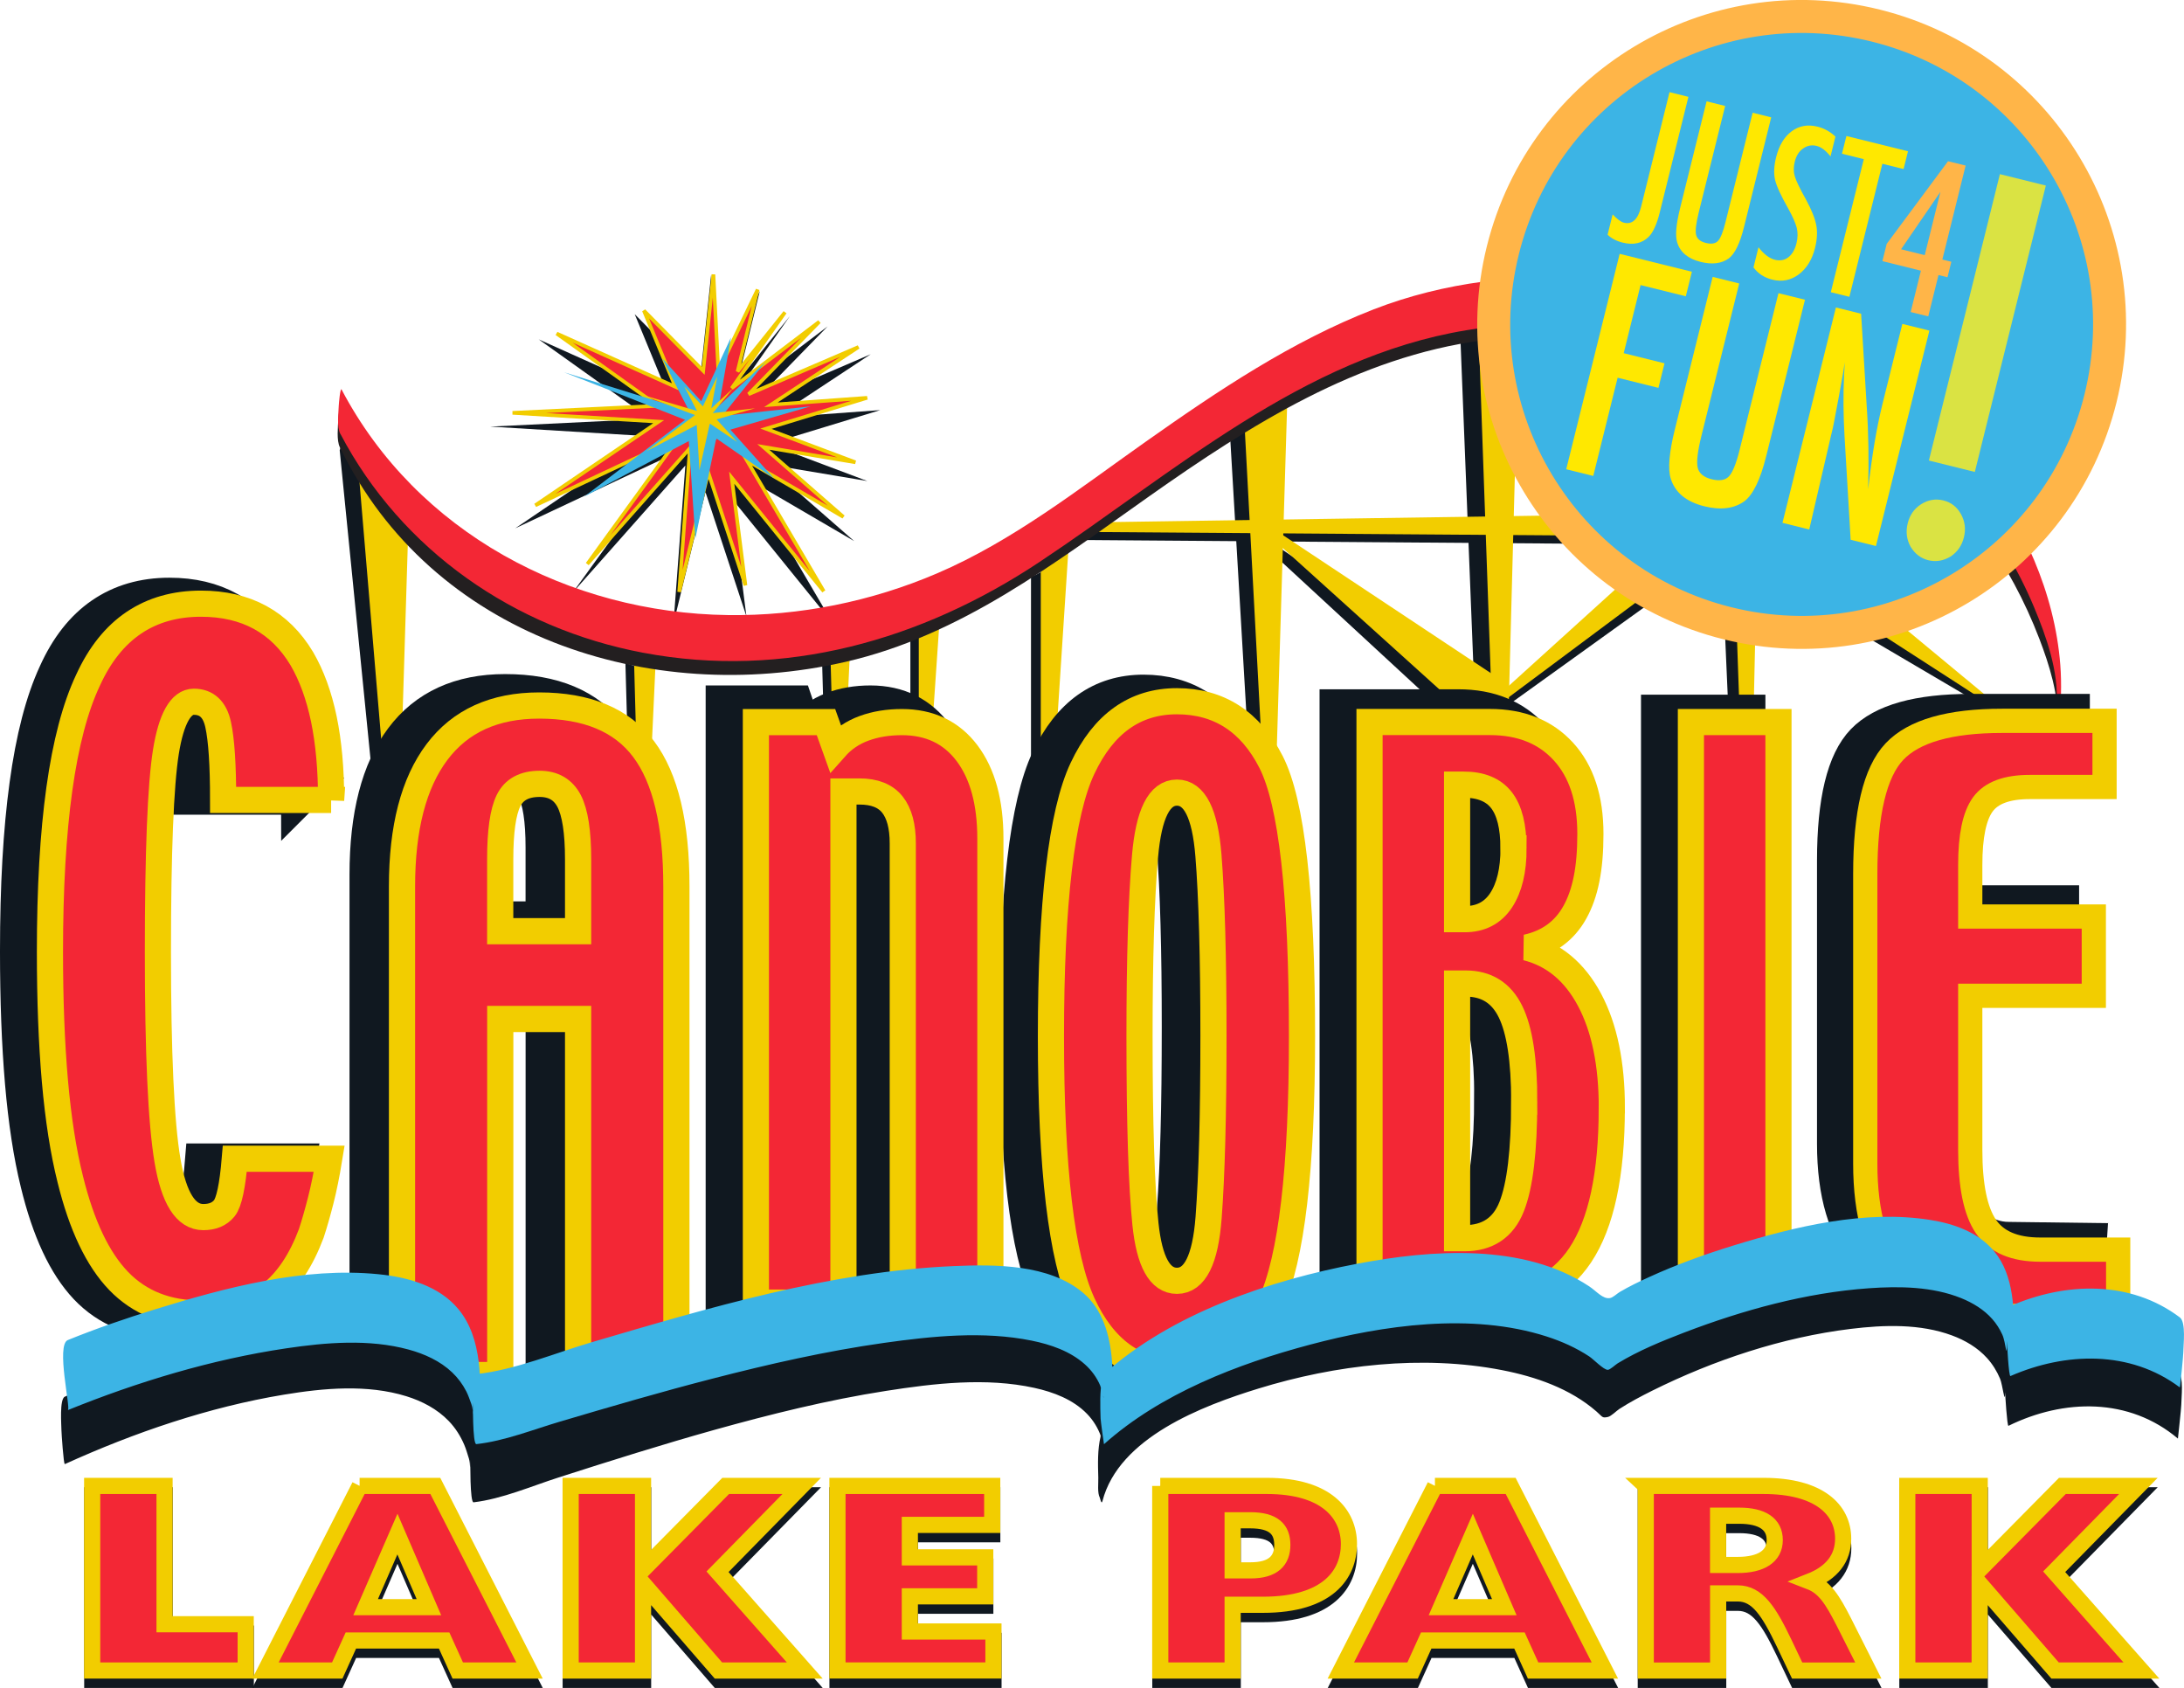 <?xml version="1.0" encoding="UTF-8"?><svg id="uuid-801f65a6-1243-4fee-b49f-dddc56a646e8" xmlns="http://www.w3.org/2000/svg" viewBox="0 0 463.47 358.16"><defs><style>.uuid-6069b55c-b0d8-47ff-b5f4-e9c51c463c67{stroke-width:7.82px;}.uuid-6069b55c-b0d8-47ff-b5f4-e9c51c463c67,.uuid-93c4d92a-c92c-4296-be0c-0a782c292967,.uuid-ecd206a2-23e0-45db-bf30-5c269b8b7748,.uuid-3b3c354c-5923-45c7-9a4f-b716446f286b,.uuid-26dacd31-27d5-4b32-832d-514131467bda,.uuid-b09e3799-eb3e-4350-8bf2-83d34e14c299,.uuid-2e5cb851-7afd-4399-8c36-42267217cfd6,.uuid-d85d6619-c9ac-4dbd-af5c-9f9ec806f965,.uuid-9ac656b9-defa-4d48-865f-bb00e1e376e0,.uuid-20d8d8cb-b5c5-4dcd-a2b9-023a72c9d621,.uuid-1385d346-cdd1-4103-b195-c59b9625f7c1,.uuid-91954ef8-7bc4-4ade-bc60-26a1e6c43027,.uuid-95b6cafe-0ae0-4bfc-81d5-29658a7f1236,.uuid-7836ae48-5955-4d67-bda1-59b023326fcf,.uuid-d40d00d3-4ae4-4ac4-8390-2fda12ec7b9d,.uuid-433e9cc2-b6b0-4d26-8d3d-69e3e5a737cf,.uuid-96af2179-bacb-4935-bc54-a8e18dcb84ca{fill:#101820;}.uuid-6069b55c-b0d8-47ff-b5f4-e9c51c463c67,.uuid-93c4d92a-c92c-4296-be0c-0a782c292967,.uuid-ecd206a2-23e0-45db-bf30-5c269b8b7748,.uuid-3b3c354c-5923-45c7-9a4f-b716446f286b,.uuid-26dacd31-27d5-4b32-832d-514131467bda,.uuid-b09e3799-eb3e-4350-8bf2-83d34e14c299,.uuid-2e5cb851-7afd-4399-8c36-42267217cfd6,.uuid-d85d6619-c9ac-4dbd-af5c-9f9ec806f965,.uuid-9ac656b9-defa-4d48-865f-bb00e1e376e0,.uuid-20d8d8cb-b5c5-4dcd-a2b9-023a72c9d621,.uuid-1385d346-cdd1-4103-b195-c59b9625f7c1,.uuid-91954ef8-7bc4-4ade-bc60-26a1e6c43027,.uuid-95b6cafe-0ae0-4bfc-81d5-29658a7f1236,.uuid-7836ae48-5955-4d67-bda1-59b023326fcf,.uuid-433e9cc2-b6b0-4d26-8d3d-69e3e5a737cf,.uuid-96af2179-bacb-4935-bc54-a8e18dcb84ca{stroke:#101820;}.uuid-93c4d92a-c92c-4296-be0c-0a782c292967{stroke-width:7.82px;}.uuid-6d07adb2-563b-41de-9280-511ad0e7504b{stroke-width:1.89px;}.uuid-6d07adb2-563b-41de-9280-511ad0e7504b,.uuid-e47795b3-1d3f-41f6-a59a-76f5f428e97b,.uuid-5fd89914-264b-4a60-b7c8-0737d160715e,.uuid-a7f1818f-bda1-4fa2-bb7d-ef319ed52943,.uuid-ccffa123-c1e8-4b84-b014-c441318be991,.uuid-cff1fee8-f7e1-486c-8461-f1c9443e05ed,.uuid-425b30a1-259c-4239-a3cb-9091aa5dc083,.uuid-c5be279a-4207-4006-9bd2-e748c209d39e,.uuid-214ab9a0-c102-4e98-929f-bfa6bf04b726,.uuid-14fd9db4-1bbc-4edd-9812-761b06b447ec,.uuid-458a7715-6db5-467a-9423-c48456ee5ba3,.uuid-c3e62565-cd9a-4a02-94e0-6421071708b9,.uuid-df1652bc-bf83-4ad9-8e62-b3cd750e17b6,.uuid-5221ea5a-98fc-4b7b-b387-6ce0c7dbf13a,.uuid-a638a77b-1066-4efd-978c-6e74c2e6e46e,.uuid-d12fe460-01dc-4cad-b4ce-a3a8e78abcfa,.uuid-db55fe79-f3b1-400d-b0d2-a726647dea15{stroke:#f2cd00;}.uuid-6d07adb2-563b-41de-9280-511ad0e7504b,.uuid-e47795b3-1d3f-41f6-a59a-76f5f428e97b,.uuid-a7f1818f-bda1-4fa2-bb7d-ef319ed52943,.uuid-ccffa123-c1e8-4b84-b014-c441318be991,.uuid-d3f11222-0109-4c28-9b0e-a114bddd5a7d,.uuid-425b30a1-259c-4239-a3cb-9091aa5dc083,.uuid-c5be279a-4207-4006-9bd2-e748c209d39e,.uuid-214ab9a0-c102-4e98-929f-bfa6bf04b726,.uuid-c3e62565-cd9a-4a02-94e0-6421071708b9,.uuid-df1652bc-bf83-4ad9-8e62-b3cd750e17b6,.uuid-5221ea5a-98fc-4b7b-b387-6ce0c7dbf13a,.uuid-a638a77b-1066-4efd-978c-6e74c2e6e46e,.uuid-d12fe460-01dc-4cad-b4ce-a3a8e78abcfa{fill:#f2cd00;}.uuid-ecd206a2-23e0-45db-bf30-5c269b8b7748{stroke-width:1.6px;}.uuid-3b3c354c-5923-45c7-9a4f-b716446f286b{stroke-width:7.85px;}.uuid-26dacd31-27d5-4b32-832d-514131467bda{stroke-width:1.99px;}.uuid-5fd89914-264b-4a60-b7c8-0737d160715e{stroke-width:5.14px;}.uuid-5fd89914-264b-4a60-b7c8-0737d160715e,.uuid-cff1fee8-f7e1-486c-8461-f1c9443e05ed,.uuid-14fd9db4-1bbc-4edd-9812-761b06b447ec,.uuid-458a7715-6db5-467a-9423-c48456ee5ba3,.uuid-db55fe79-f3b1-400d-b0d2-a726647dea15,.uuid-ce86de83-ca5a-4381-ac34-422b18b431f9{fill:#f32735;}.uuid-a7f1818f-bda1-4fa2-bb7d-ef319ed52943{stroke-width:1.97px;}.uuid-d442de9d-5484-4798-b94c-33aed1265ee8{fill:#ffe800;}.uuid-d442de9d-5484-4798-b94c-33aed1265ee8,.uuid-75dbd654-08bf-4a6a-beaa-50594b99d361,.uuid-9859905e-73b2-4391-932f-86eb1e3809bd,.uuid-d3f11222-0109-4c28-9b0e-a114bddd5a7d,.uuid-eaefa2ca-e202-458e-b534-4ea454821796,.uuid-a136740b-4cf4-4eb0-93f8-0721f3f54cfa,.uuid-d40d00d3-4ae4-4ac4-8390-2fda12ec7b9d,.uuid-ce86de83-ca5a-4381-ac34-422b18b431f9{stroke-width:0px;}.uuid-b09e3799-eb3e-4350-8bf2-83d34e14c299{stroke-width:1.66px;}.uuid-ccffa123-c1e8-4b84-b014-c441318be991{stroke-width:1.66px;}.uuid-75dbd654-08bf-4a6a-beaa-50594b99d361,.uuid-af4cbf1b-6181-4b75-a044-4acc44f64d5a{fill:#3cb4e5;}.uuid-cff1fee8-f7e1-486c-8461-f1c9443e05ed{stroke-width:.77px;}.uuid-9859905e-73b2-4391-932f-86eb1e3809bd{fill:#dae343;}.uuid-425b30a1-259c-4239-a3cb-9091aa5dc083{stroke-width:1.49px;}.uuid-c5be279a-4207-4006-9bd2-e748c209d39e{stroke-width:1.51px;}.uuid-eaefa2ca-e202-458e-b534-4ea454821796{fill:#ffb548;}.uuid-214ab9a0-c102-4e98-929f-bfa6bf04b726{stroke-width:1.72px;}.uuid-14fd9db4-1bbc-4edd-9812-761b06b447ec{stroke-width:5.56px;}.uuid-458a7715-6db5-467a-9423-c48456ee5ba3{stroke-width:5.55px;}.uuid-2e5cb851-7afd-4399-8c36-42267217cfd6,.uuid-df1652bc-bf83-4ad9-8e62-b3cd750e17b6,.uuid-188b1878-3ae0-43ff-bd82-2eead095091e{stroke-width:1.06px;}.uuid-c3e62565-cd9a-4a02-94e0-6421071708b9{stroke-width:1.4px;}.uuid-a136740b-4cf4-4eb0-93f8-0721f3f54cfa,.uuid-188b1878-3ae0-43ff-bd82-2eead095091e{fill:#231f20;}.uuid-d85d6619-c9ac-4dbd-af5c-9f9ec806f965{stroke-width:1.52px;}.uuid-5221ea5a-98fc-4b7b-b387-6ce0c7dbf13a{stroke-width:1.08px;}.uuid-9ac656b9-defa-4d48-865f-bb00e1e376e0{stroke-width:7.12px;}.uuid-20d8d8cb-b5c5-4dcd-a2b9-023a72c9d621{stroke-width:1.68px;}.uuid-1385d346-cdd1-4103-b195-c59b9625f7c1{stroke-width:7.76px;}.uuid-a638a77b-1066-4efd-978c-6e74c2e6e46e{stroke-width:1.55px;}.uuid-91954ef8-7bc4-4ade-bc60-26a1e6c43027{stroke-width:7.96px;}.uuid-95b6cafe-0ae0-4bfc-81d5-29658a7f1236{stroke-width:7.84px;}.uuid-7836ae48-5955-4d67-bda1-59b023326fcf{stroke-width:1.66px;}.uuid-d12fe460-01dc-4cad-b4ce-a3a8e78abcfa{stroke-width:1.15px;}.uuid-db55fe79-f3b1-400d-b0d2-a726647dea15,.uuid-96af2179-bacb-4935-bc54-a8e18dcb84ca{stroke-width:3.43px;}.uuid-af4cbf1b-6181-4b75-a044-4acc44f64d5a{stroke:#ffb548;stroke-miterlimit:10;stroke-width:7px;}.uuid-433e9cc2-b6b0-4d26-8d3d-69e3e5a737cf{stroke-width:1.48px;}.uuid-188b1878-3ae0-43ff-bd82-2eead095091e{stroke:#231f20;}</style></defs><polygon class="uuid-d85d6619-c9ac-4dbd-af5c-9f9ec806f965" points="418.96 147.71 370.93 119.45 371.21 116.39 375.83 115.02 418.96 147.71"/><polygon class="uuid-ecd206a2-23e0-45db-bf30-5c269b8b7748" points="364.22 74.31 368.95 181.79 371.78 77.69 364.22 74.31"/><polygon class="uuid-20d8d8cb-b5c5-4dcd-a2b9-023a72c9d621" points="307.26 70.54 310.63 68.65 315.12 181.79 318.49 69.28 307.26 70.54"/><polygon class="uuid-b09e3799-eb3e-4350-8bf2-83d34e14c299" points="261.76 90.63 267.08 181.18 270.27 84.8 261.76 90.63"/><polygon class="uuid-26dacd31-27d5-4b32-832d-514131467bda" points="228.01 113.58 422.69 115.03 420.65 110.7 228.01 113.58"/><polygon class="uuid-7836ae48-5955-4d67-bda1-59b023326fcf" points="269.68 115.97 313.4 156.34 316.32 147.63 269.68 115.97"/><polygon class="uuid-d85d6619-c9ac-4dbd-af5c-9f9ec806f965" points="317.44 150.55 361.11 111.2 364.53 111.96 365.29 116.16 317.44 150.55"/><polygon class="uuid-c3e62565-cd9a-4a02-94e0-6421071708b9" points="367.12 73.25 370.83 178.78 373.06 76.57 367.12 73.25"/><polygon class="uuid-ccffa123-c1e8-4b84-b014-c441318be991" points="311.19 64.5 314.33 62.51 318.51 180.83 321.64 63.17 311.19 64.5"/><polygon class="uuid-a638a77b-1066-4efd-978c-6e74c2e6e46e" points="264.86 89.77 269.59 178.18 272.43 84.09 264.86 89.77"/><polygon class="uuid-a7f1818f-bda1-4fa2-bb7d-ef319ed52943" points="228.16 111.87 422 113.29 419.97 109.02 228.16 111.87"/><polygon class="uuid-214ab9a0-c102-4e98-929f-bfa6bf04b726" points="269.83 112.97 314.54 153.32 317.52 144.62 269.83 112.97"/><polygon class="uuid-c5be279a-4207-4006-9bd2-e748c209d39e" points="317.39 149.08 360.67 109.86 364.08 110.62 365.92 112.9 317.39 149.08"/><polyline class="uuid-d40d00d3-4ae4-4ac4-8390-2fda12ec7b9d" points="74.36 87.11 72.09 95.55 80.55 180.35 82.8 106.62"/><polyline class="uuid-433e9cc2-b6b0-4d26-8d3d-69e3e5a737cf" points="219.53 122.12 219.53 180.57 222.01 120.79"/><polygon class="uuid-2e5cb851-7afd-4399-8c36-42267217cfd6" points="193.72 136.17 193.72 178.09 196.95 134.96 193.72 136.17"/><polygon class="uuid-2e5cb851-7afd-4399-8c36-42267217cfd6" points="174.77 132.59 176.16 182.39 178.47 133.8 174.77 132.59"/><polygon class="uuid-188b1878-3ae0-43ff-bd82-2eead095091e" points="160.44 150.81 175.7 179.36 158.13 151.91 160.44 150.81"/><polyline class="uuid-425b30a1-259c-4239-a3cb-9091aa5dc083" points="77.95 94.39 76.64 97.6 83.76 181.95 85.88 112.72"/><polyline class="uuid-6d07adb2-563b-41de-9280-511ad0e7504b" points="221.81 118.17 221.81 177.57 225.77 116.82"/><polygon class="uuid-d12fe460-01dc-4cad-b4ce-a3a8e78abcfa" points="195.55 131.63 195.55 179.39 198.91 130.24 195.55 131.63"/><polygon class="uuid-df1652bc-bf83-4ad9-8e62-b3cd750e17b6" points="176.5 129.59 177.88 179.39 180.2 130.8 176.5 129.59"/><polygon class="uuid-d40d00d3-4ae4-4ac4-8390-2fda12ec7b9d" points="137.96 88.87 114.32 72.01 142.02 84.44 134.69 66.66 148.54 80.71 150.92 58.23 152.07 80.79 161.24 61.75 156.55 80.87 167.64 67.05 155.19 84.77 175.64 69.25 159.13 86.18 184.78 75.16 164.35 88.65 186.8 87.02 163.18 94.22 184.06 102.07 162.57 98.47 181.26 114.81 158.76 101.67 176.67 132.17 155.19 105.65 158.4 130.78 149.71 104.42 142.92 132.31 145.44 98.77 121.49 125.8 142.8 96.38 109.34 112.1 138.13 92.59 104.03 90.52 137.96 88.87"/><polygon class="uuid-cff1fee8-f7e1-486c-8461-f1c9443e05ed" points="139.61 86.1 118.13 70.77 143.31 82.07 136.64 65.91 149.23 78.68 151.4 58.24 152.44 78.75 160.78 61.44 156.52 78.83 166.59 66.26 155.28 82.37 173.87 68.26 158.86 83.65 182.18 73.63 163.6 85.89 184.02 84.41 162.54 90.97 181.53 98.09 161.98 94.83 178.98 109.68 158.52 97.73 174.81 125.46 155.28 101.36 158.19 124.2 150.3 100.24 144.13 125.59 146.41 95.09 124.64 119.67 144.01 92.93 113.6 107.22 139.77 89.47 108.77 87.6 139.61 86.1"/><polyline class="uuid-75dbd654-08bf-4a6a-beaa-50594b99d361" points="151.92 93.41 147.56 114.26 146.17 93.59 123.98 105.37 145.38 89.08 119.7 78.99 146.26 87.23 140.54 76.06 148.81 85.13 155.12 71.61 152.58 86.09 162.48 76.74 153.25 88.26 172.04 86.22 155 91.16 164.25 101.52 152.11 93.09"/><polyline class="uuid-d3f11222-0109-4c28-9b0e-a114bddd5a7d" points="150.59 90.06 148.43 99.77 147.85 90.16 137.21 95.73 147.49 88.07 135.27 83.48 147.92 87.2 145.23 82.03 149.15 86.22 152.21 79.9 150.94 86.65 155.7 82.26 151.25 87.66 160.23 86.63 152.07 88.99 156.44 93.78 150.69 89.91"/><polygon class="uuid-2e5cb851-7afd-4399-8c36-42267217cfd6" points="133.27 141.42 134.66 191.23 136.97 142.64 133.27 141.42"/><polygon class="uuid-5221ea5a-98fc-4b7b-b387-6ce0c7dbf13a" points="135 136.87 136.39 188.23 138.7 138.12 135 136.87"/><path class="uuid-1385d346-cdd1-4103-b195-c59b9625f7c1" d="M269.21,218.09c0,28.15-2.22,47.07-6.66,56.77-4.44,9.7-11.07,14.54-19.88,14.54s-15.55-4.86-20.03-14.58c-4.47-9.72-6.7-28.63-6.7-56.73s2.23-47.38,6.7-56.85c4.47-9.48,11.15-14.21,20.03-14.21s15.6,4.3,19.98,12.9c4.37,8.6,6.56,27.99,6.56,58.17ZM250.42,218.09c0-16.73-.36-29.53-1.07-38.39-.71-8.86-2.94-13.29-6.68-13.29s-5.99,4.5-6.77,13.49c-.78,9-1.17,21.72-1.17,38.18,0,18.59.42,31.89,1.26,39.9.84,8.01,3.07,12.02,6.68,12.02,3.8,0,6.04-4.47,6.72-13.41.68-8.94,1.03-21.78,1.03-38.51Z"/><path class="uuid-6069b55c-b0d8-47ff-b5f4-e9c51c463c67" d="M136.3,289.96h-20.85v-76.06h-16.52v76.06h-20.85v-104.37c0-12.52,2.47-22.09,7.42-28.71,4.94-6.62,12.18-9.94,21.69-9.94,10.15,0,17.53,3.1,22.17,9.31,4.63,6.2,6.95,15.98,6.95,29.34v104.37ZM115.44,195.17v-15.36c0-5.85-.64-9.99-1.9-12.44-1.27-2.45-3.35-3.67-6.27-3.67-3.23,0-5.43,1.2-6.6,3.59-1.17,2.39-1.75,6.57-1.75,12.52v15.36h16.52Z"/><path class="uuid-95b6cafe-0ae0-4bfc-81d5-29658a7f1236" d="M63.59,168.95h-22.92c0-7.58-.35-13.01-1.05-16.3-.7-3.29-2.42-4.93-5.16-4.93s-4.78,3.6-5.92,10.8c-1.13,7.2-1.7,21.66-1.7,43.37s.67,36.84,2.03,45.01c1.35,8.17,3.88,12.26,7.6,12.26,1.96,0,3.45-.63,4.46-1.91,1.01-1.28,1.76-4.85,2.23-10.71h20.03c-.54,3.37-1.14,6.39-1.81,9.06-.67,2.66-1.34,5.03-2,7.1-2.14,5.8-4.97,10.14-8.48,13.01-3.51,2.87-8.47,4.31-14.89,4.31-7.22,0-13.05-2.35-17.5-7.04-4.44-4.7-7.87-12.03-10.28-22.01-1.47-5.96-2.55-13.05-3.26-21.26-.7-8.21-1.05-17.51-1.05-27.91,0-13.7.66-25.45,2-35.25,1.33-9.8,3.37-17.66,6.11-23.57,2.47-5.49,5.7-9.61,9.71-12.36,4-2.74,8.74-4.12,14.22-4.12,4.8,0,8.99.99,12.56,2.98,3.57,1.98,6.53,4.96,8.86,8.92,2.07,3.61,3.62,7.95,4.66,13.01,1.03,5.06,1.55,10.91,1.55,17.54Z"/><path class="uuid-91954ef8-7bc4-4ade-bc60-26a1e6c43027" d="M203.48,279.05h-18.58v-102.54c0-3.84-.74-6.73-2.21-8.67-1.48-1.94-3.8-2.92-6.98-2.92h-3.4v114.13h-18.58v-129.63h14.87l1.96,5.76c1.68-2,3.73-3.45,6.15-4.38,2.41-.92,5.08-1.38,8-1.38,5.9,0,10.5,2.31,13.82,6.91,3.31,4.61,4.97,10.98,4.97,19.12v103.59Z"/><path class="uuid-3b3c354c-5923-45c7-9a4f-b716446f286b" d="M335.36,234.01c0,14.45-2.24,25.11-6.7,31.96-4.46,6.85-11.5,10.28-21.1,10.28h-23.61v-126.07h25.53c6.58,0,11.79,2.14,15.61,6.41,3.82,4.28,5.73,10.24,5.73,17.9s-1.1,12.98-3.3,17.03c-2.2,4.05-5.62,6.6-10.24,7.64,5.75,1.5,10.2,5.28,13.36,11.36,3.15,6.08,4.73,13.91,4.73,23.48ZM314.5,177.61c0-4.73-.85-8.22-2.56-10.46-1.7-2.24-4.37-3.36-8-3.36h-1.42v29.22h1.59c3.41,0,5.99-1.37,7.75-4.11,1.76-2.74,2.64-6.5,2.64-11.29ZM316.77,232.61c0-8.97-.97-15.49-2.92-19.55-1.95-4.06-5.11-6.09-9.5-6.09h-1.83v55.32h1.58c4.88,0,8.22-2.28,9.99-6.84,1.78-4.56,2.67-12.17,2.67-22.84Z"/><path class="uuid-93c4d92a-c92c-4296-be0c-0a782c292967" d="M370.73,276.25h-18.58v-124.94h18.58v124.94Z"/><path class="uuid-458a7715-6db5-467a-9423-c48456ee5ba3" d="M70.27,169.73h-22.92c0-7.43-.35-12.76-1.06-15.99-.7-3.22-2.42-4.84-5.16-4.84s-4.78,3.53-5.92,10.6c-1.13,7.06-1.7,21.25-1.7,42.56s.67,36.14,2.03,44.16c1.35,8.02,3.88,12.03,7.6,12.03,1.96,0,3.44-.62,4.46-1.87,1.01-1.25,1.75-4.76,2.23-10.51h20.03c-.54,3.31-1.14,6.28-1.81,8.89-.67,2.62-1.33,4.94-2,6.97-2.14,5.7-4.97,9.95-8.47,12.77-3.51,2.81-8.47,4.22-14.89,4.22-7.22,0-13.05-2.3-17.5-6.91-4.45-4.61-7.87-11.8-10.28-21.6-1.47-5.85-2.55-12.81-3.26-20.86-.7-8.05-1.05-17.18-1.05-27.38,0-13.44.66-24.97,2-34.59,1.34-9.62,3.37-17.33,6.11-23.12,2.47-5.39,5.7-9.43,9.71-12.13,4-2.69,8.74-4.04,14.22-4.04,4.8,0,8.99.97,12.56,2.92,3.57,1.95,6.53,4.86,8.86,8.76,2.07,3.55,3.62,7.8,4.66,12.77,1.03,4.97,1.55,10.71,1.55,17.21Z"/><path class="uuid-458a7715-6db5-467a-9423-c48456ee5ba3" d="M210.16,276.38h-18.58v-97.43c0-3.65-.74-6.39-2.21-8.24-1.48-1.85-3.8-2.77-6.98-2.77h-3.4v108.45h-18.58v-123.17h14.87l1.96,5.47c1.68-1.9,3.73-3.28,6.15-4.16,2.41-.88,5.08-1.31,8-1.31,5.9,0,10.5,2.19,13.81,6.57,3.31,4.38,4.97,10.44,4.97,18.17v98.43Z"/><path class="uuid-458a7715-6db5-467a-9423-c48456ee5ba3" d="M342.04,235.1c0,14.12-2.24,24.53-6.7,31.23-4.46,6.7-11.5,10.04-21.1,10.04h-23.61v-123.17h25.53c6.58,0,11.79,2.09,15.61,6.26,3.82,4.18,5.73,10,5.73,17.48s-1.1,12.69-3.3,16.64c-2.2,3.96-5.62,6.45-10.24,7.47,5.75,1.46,10.2,5.16,13.36,11.1,3.16,5.94,4.73,13.59,4.73,22.94ZM321.18,180c0-4.62-.85-8.03-2.55-10.22-1.7-2.19-4.37-3.29-8-3.29h-1.42v28.55h1.59c3.41,0,5.99-1.34,7.75-4.01,1.76-2.68,2.64-6.35,2.64-11.03ZM323.46,233.74c0-8.76-.97-15.13-2.92-19.1-1.95-3.97-5.11-5.95-9.5-5.95h-1.83v54.04h1.58c4.88,0,8.22-2.23,9.99-6.68,1.78-4.46,2.67-11.89,2.67-22.31Z"/><path class="uuid-458a7715-6db5-467a-9423-c48456ee5ba3" d="M377.41,276.38h-18.58v-123.17h18.58v123.17Z"/><path class="uuid-14fd9db4-1bbc-4edd-9812-761b06b447ec" d="M143.53,291.76h-20.85v-75.55h-16.52v75.55h-20.85v-103.67c0-12.43,2.47-21.94,7.42-28.52,4.95-6.58,12.18-9.87,21.69-9.87,10.15,0,17.54,3.08,22.17,9.25,4.63,6.16,6.95,15.88,6.95,29.14v103.67ZM122.68,197.59v-15.26c0-5.8-.64-9.92-1.9-12.36-1.27-2.43-3.35-3.65-6.27-3.65-3.23,0-5.43,1.19-6.6,3.57-1.17,2.38-1.76,6.53-1.76,12.44v15.26h16.52Z"/><path class="uuid-458a7715-6db5-467a-9423-c48456ee5ba3" d="M276.3,219.86c0,28.15-2.22,47.07-6.66,56.77-4.44,9.7-11.07,14.54-19.88,14.54s-15.55-4.86-20.03-14.58c-4.47-9.72-6.71-28.63-6.71-56.73s2.23-47.38,6.71-56.85c4.47-9.48,11.15-14.22,20.03-14.22s15.6,4.3,19.98,12.9c4.37,8.6,6.56,27.99,6.56,58.17ZM257.51,219.86c0-16.73-.36-29.53-1.07-38.39-.71-8.86-2.94-13.29-6.68-13.29s-5.99,4.5-6.77,13.49c-.78,9-1.17,21.73-1.17,38.18,0,18.59.42,31.89,1.26,39.9.84,8.01,3.07,12.02,6.68,12.02,3.8,0,6.04-4.47,6.72-13.41.68-8.94,1.03-21.78,1.03-38.51Z"/><path class="uuid-96af2179-bacb-4935-bc54-a8e18dcb84ca" d="M19.58,317.28h15.36v29.35h17.22v9.82H19.58v-39.17Z"/><path class="uuid-96af2179-bacb-4935-bc54-a8e18dcb84ca" d="M76.32,317.28h16.07l19.99,39.17h-15.23l-2.89-6.37h-19.79l-2.89,6.37h-15.23l19.99-39.17ZM91.04,343.01l-6.68-15.51-6.75,15.51h13.43Z"/><path class="uuid-96af2179-bacb-4935-bc54-a8e18dcb84ca" d="M121.12,317.28h15.36v17.75l17.54-17.75h16.13l-17.87,18.21,18.51,20.96h-18.32l-15.87-18.32h-.13v18.32h-15.36v-39.17Z"/><path class="uuid-96af2179-bacb-4935-bc54-a8e18dcb84ca" d="M177.73,317.28h32.84v8.27h-17.48v6.89h16v8.27h-16v7.46h17.74v8.27h-33.1v-39.17Z"/><path class="uuid-96af2179-bacb-4935-bc54-a8e18dcb84ca" d="M246.24,317.28h22.62c12.73,0,17.42,6.03,17.42,12.35s-4.37,12.87-18.25,12.87h-6.43v13.95h-15.36v-39.17ZM265.39,335.2c4.82,0,6.75-2.07,6.75-5.4s-1.86-5.23-6.81-5.23h-3.73v10.63h3.79Z"/><path class="uuid-96af2179-bacb-4935-bc54-a8e18dcb84ca" d="M304.53,317.28h16.07l19.99,39.17h-15.23l-2.89-6.37h-19.79l-2.89,6.37h-15.23l19.99-39.17ZM319.24,343.01l-6.68-15.51-6.75,15.51h13.43Z"/><path class="uuid-96af2179-bacb-4935-bc54-a8e18dcb84ca" d="M349.26,317.28h25c11.83,0,16.9,5.06,16.9,11.2,0,4.13-2.38,7.24-7.07,9.08,3.15,1.21,4.82,3.91,7.2,8.56l5.21,10.34h-15.1l-2.76-5.8c-3.21-6.72-5.66-10.57-9.84-10.57h-4.18v16.37h-15.36v-39.17ZM368.79,334.05c4.95,0,7.84-1.84,7.84-5.28s-2.7-5.17-7.52-5.17h-4.5v10.45h4.18Z"/><path class="uuid-96af2179-bacb-4935-bc54-a8e18dcb84ca" d="M404.78,317.28h15.36v17.75l17.54-17.75h16.13l-17.87,18.21,18.51,20.96h-18.32l-15.87-18.32h-.13v18.32h-15.36v-39.17Z"/><path class="uuid-db55fe79-f3b1-400d-b0d2-a726647dea15" d="M19.56,315.29h15.36v29.35h17.22v9.82H19.56v-39.17Z"/><path class="uuid-db55fe79-f3b1-400d-b0d2-a726647dea15" d="M76.31,315.29h16.07l19.99,39.17h-15.23l-2.89-6.37h-19.79l-2.89,6.37h-15.23l19.99-39.17ZM91.02,341.02l-6.68-15.51-6.75,15.51h13.43Z"/><path class="uuid-db55fe79-f3b1-400d-b0d2-a726647dea15" d="M121.1,315.29h15.36v17.75l17.54-17.75h16.13l-17.86,18.21,18.51,20.96h-18.32l-15.87-18.32h-.13v18.32h-15.36v-39.17Z"/><path class="uuid-db55fe79-f3b1-400d-b0d2-a726647dea15" d="M177.72,315.29h32.84v8.27h-17.48v6.89h16v8.27h-16v7.46h17.74v8.27h-33.1v-39.17Z"/><path class="uuid-db55fe79-f3b1-400d-b0d2-a726647dea15" d="M246.22,315.29h22.62c12.73,0,17.42,6.03,17.42,12.35s-4.37,12.87-18.25,12.87h-6.43v13.95h-15.36v-39.17ZM265.37,333.21c4.82,0,6.75-2.07,6.75-5.4s-1.86-5.23-6.81-5.23h-3.73v10.63h3.79Z"/><path class="uuid-db55fe79-f3b1-400d-b0d2-a726647dea15" d="M304.51,315.29h16.07l19.99,39.17h-15.23l-2.89-6.37h-19.79l-2.89,6.37h-15.23l19.99-39.17ZM319.23,341.02l-6.68-15.51-6.75,15.51h13.43Z"/><path class="uuid-db55fe79-f3b1-400d-b0d2-a726647dea15" d="M349.24,315.29h25c11.83,0,16.9,5.06,16.9,11.2,0,4.14-2.38,7.24-7.07,9.08,3.15,1.21,4.82,3.91,7.2,8.56l5.21,10.34h-15.1l-2.76-5.8c-3.21-6.72-5.66-10.57-9.83-10.57h-4.18v16.37h-15.36v-39.17ZM368.78,332.06c4.95,0,7.84-1.84,7.84-5.28s-2.7-5.17-7.52-5.17h-4.5v10.45h4.18Z"/><path class="uuid-db55fe79-f3b1-400d-b0d2-a726647dea15" d="M404.76,315.29h15.36v17.75l17.54-17.75h16.13l-17.87,18.21,18.51,20.96h-18.32l-15.87-18.32h-.13v18.32h-15.36v-39.17Z"/><path class="uuid-a136740b-4cf4-4eb0-93f8-0721f3f54cfa" d="M72.14,94.93c19.42,40.01,65.6,55.04,107.23,45.52,24.6-5.62,44.31-20.91,64.53-35.16,21.51-15.16,44.17-29.55,70.75-33.08,30.45-4.05,63.36,3.92,87.96,22.42,13.79,10.36,24.04,24.9,30.18,40.96,2.08,5.44,4.15,11.95,3.82,17.85-.14,2.62-.8,5.18-1.1,7.78-.26,2.27-.23,4.65,0,6.92.17,1.67.5,1.63.69,0,1.55-13.51,1.87-28.11-3.15-42-8.22-22.71-25.37-40.46-46.61-51.39-20.64-10.62-44.66-14.75-67.7-12.78-26.52,2.26-49.36,15.87-70.8,30.7-15.67,10.84-30.79,23.14-48.21,31.09-15.28,6.97-32.18,10.21-48.94,9.79-32.81-.83-63.86-18.11-78.4-48.06-.22-.45-.59,3.06-.6,3.42-.05,1.68-.42,4.44.34,6.02h0Z"/><polygon class="uuid-e47795b3-1d3f-41f6-a59a-76f5f428e97b" points="421.89 148.61 373.16 117.15 372.28 113.1 377.25 111.62 421.89 148.61"/><path class="uuid-ce86de83-ca5a-4381-ac34-422b18b431f9" d="M72.25,92.09c13,24.72,36.91,41.26,64.21,46.41,30,5.66,59.08-2.62,84.13-19.25,28.43-18.88,55.81-43.46,90.6-49.18,29.43-4.84,61.54,1.45,86.5,17.92,15.09,9.95,26.91,24.05,33.92,40.75,2.65,6.3,5.29,13.78,4.83,20.72-.2,3.06-1.12,6.01-1.48,9.04-.26,2.14-.5,4.81,0,6.92.32,1.35.46,1.97.69,0,.86-7.18,2.21-16.18,1.57-24.36-1.2-15.35-7.89-29.83-17.08-42.04-18.83-25.01-50.8-37.98-81.37-39.99-16-1.05-32.27.79-47.26,6.61-17.47,6.79-33.13,17.33-48.37,28.08-14.18,10.01-28.2,21.05-44.26,27.93-13.97,5.99-29.17,9.06-44.38,8.86-33.77-.44-66.06-17.53-82.01-47.86-.29-.55-.59,3.13-.6,3.42-.05,1.63-.46,4.49.34,6.02h0Z"/><path class="uuid-9ac656b9-defa-4d48-865f-bb00e1e376e0" d="M442.83,274.27h-25.39c-9.4,0-16.46-2.61-21.19-7.83-4.73-5.22-7.1-13.14-7.1-23.77v-60.05c0-12.68,2.06-21.15,6.18-25.42,4.12-4.27,11.74-6.4,22.85-6.4h21.75v13.74h-15.89c-4.83,0-8.14,1.2-9.93,3.6-1.79,2.4-2.68,6.58-2.68,12.55v10.72h26.22v16.45h-26.22v32c0,7.41,1.11,12.7,3.34,15.89,2.23,3.19,6.06,7.08,11.51,7.08l17.27.22-.73,11.22Z"/><path class="uuid-5fd89914-264b-4a60-b7c8-0737d160715e" d="M449.51,279.19h-25.39c-9.4,0-16.46-2.67-21.19-8-4.73-5.33-7.1-13.44-7.1-24.31v-61.4c0-12.97,2.06-21.63,6.18-25.99,4.12-4.36,11.74-6.54,22.85-6.54h21.75v14.04h-15.89c-4.83,0-8.14,1.23-9.93,3.68-1.79,2.45-2.68,6.73-2.68,12.84v10.96h26.22v16.82h-26.22v32.72c0,7.58,1.11,12.99,3.34,16.25,2.23,3.26,6.06,4.89,11.51,4.89h16.54v14.04Z"/><path class="uuid-d40d00d3-4ae4-4ac4-8390-2fda12ec7b9d" d="M13.79,310.65c14.71-6.68,30.49-12.08,46.45-14.72,8.44-1.4,17.68-2.24,25.99.33,3.35,1.04,6.55,2.71,9,5.26,1.41,1.46,2.49,3.17,3.29,5.04.41.96.67,1.94.99,2.93.35,1.05.19,3.45.3.25,0,.23-.1,9.13.69,9.03,6.09-.73,12.26-3.42,18.06-5.28,10.94-3.51,21.9-6.97,32.97-10.07,12.01-3.35,24.15-6.37,36.48-8.29,10.23-1.6,21.26-2.89,31.5-.64,4.05.89,8.21,2.46,11.16,5.5,1.32,1.36,2.33,2.99,2.96,4.78.43,1.23.47,4.29.48.5,0-7.2-.03-2.64-.54-.51-.68,2.82-.58,5.9-.5,8.78.04,1.19-.23,3.24.33,4.26.04.07.33,1.57.55.72,3.49-13.51,21.26-20.24,33.08-23.88,16.4-5.05,34.74-7.21,51.7-3.92,7.15,1.39,14.47,3.91,20.04,8.76,1.34,1.16,1.16,1.46,2.44,1.18.72-.15,1.81-1.3,2.45-1.71,2.22-1.43,4.57-2.67,6.93-3.85,13.09-6.51,27.63-11.35,42.17-13.13,7.05-.86,14.7-1.12,21.47,1.39,2.79,1.03,5.43,2.58,7.44,4.8,1.18,1.3,2.09,2.78,2.77,4.39.53,1.25,1.04,5.89,1.07,2.85,0,.41.42,7.28.71,7.14,11.74-5.76,25.61-6.04,35.96,2.71,0,0,.71-6.49.71-7.14,0-1.5.61-6.02-.71-7.14-10.35-8.75-24.21-8.46-35.96-2.71l.71,7.14c.08-7.07,0-15.31-4.82-21.01-3.98-4.71-10.22-6.51-16.16-7.07-15.3-1.42-31.42,3.49-45.47,9.1-5.77,2.31-11.58,4.88-16.83,8.25-.67.43-1.86,1.7-2.62,1.84-1.17.21-2.37-1.45-3.58-2.38-2.94-2.26-6.3-3.95-9.77-5.23-16.79-6.23-36.61-4.59-53.69-.46-13.84,3.35-36.33,10.36-40.45,26.3l.38,13.76c1.72-7.12,2.03-14.69,1.23-21.97-.44-4.05-1.6-7.86-4.51-10.84-6.56-6.72-18-6.87-26.69-6.52-26.65,1.07-53.12,9.75-78.35,17.77-8.06,2.56-16.68,6.53-25.13,7.54l.69,9.03c.28-8.01.56-17.82-4.53-24.58-4.01-5.33-10.51-7.54-16.92-8.25-15.9-1.77-32.64,3.23-47.5,8.38-6.25,2.17-12.43,4.56-18.46,7.3-1.16.53-.71,6.08-.71,7.14,0,.53.46,7.25.71,7.14h0Z"/><path class="uuid-75dbd654-08bf-4a6a-beaa-50594b99d361" d="M14.4,299.2c14.81-6,30.5-10.75,46.32-13.1,8.46-1.26,17.59-2.02,25.96.25,3.39.92,6.7,2.41,9.27,4.85,1.23,1.17,2.24,2.53,3.01,4.04.44.86.72,1.76,1.06,2.66.61,1.61.15,4.11.35-.88,0,.25-.12,9.49.72,9.4,5.98-.65,12.04-3.09,17.77-4.78,10.75-3.18,21.51-6.33,32.37-9.12,11.99-3.09,24.12-5.85,36.39-7.58,10.22-1.44,21.09-2.55,31.3-.48,4.03.82,8.17,2.23,11.29,5.02,1.42,1.27,2.53,2.78,3.28,4.54.11.25.58,2.44.79,2.54-.9-.42.84-9.97-.38-3.96-.54,2.67-.42,5.68-.34,8.39.02.54.7,5.47.72,5.45,12.03-10.75,28.37-17.04,43.75-21.13s34.17-6.87,50.17-1.73c3.18,1.02,6.27,2.4,9.06,4.24.92.61,3.06,2.86,3.93,2.84.51-.01,1.62-1.09,2.1-1.38,4.43-2.69,9.32-4.69,14.14-6.54,12.48-4.77,25.79-8.44,39.16-9.39,6.48-.46,13.46-.37,19.58,2.09,2.47,1,4.84,2.43,6.61,4.44.88.99,1.58,2.1,2.13,3.3.79,1.72.93,5.96.99,1.37,0,.42.38,7.58.74,7.43,11.69-5.1,25.41-5.51,35.94,2.41.08.06.74-6.8.74-7.43,0-1.46.63-6.39-.74-7.43-10.53-7.92-24.25-7.5-35.94-2.41l.74,7.43c.08-6.34.1-13.86-4.19-19.03-3.36-4.05-8.53-5.87-13.59-6.67-13.79-2.19-28.63,1.39-41.75,5.43-6.07,1.87-12.07,4.04-17.85,6.68-2.13.97-4.25,1.99-6.27,3.18-.55.32-1.43,1.18-2.05,1.29-1.54.28-2.84-1.43-4.43-2.48-13.97-9.25-33.48-7.78-49.13-4.82-18.73,3.55-39.4,10.51-53.86,23.44l.37,13.84c1.87-9.23,3.37-24.24-4.82-31.12-7.22-6.06-18.6-6.02-27.46-5.64-26.03,1.12-51.83,8.83-76.67,16.12-7.92,2.33-16.34,5.91-24.61,6.8l.72,9.4c.29-7.55.64-16.95-4.49-23.16-4.11-4.98-10.74-6.81-16.92-7.43-15.9-1.6-32.53,2.82-47.59,7.48-6.21,1.92-12.37,4.04-18.39,6.48-2.57,1.04.67,14.58,0,14.85h0Z"/><path class="uuid-af4cbf1b-6181-4b75-a044-4acc44f64d5a" d="M445.74,84.57c-8.69,35.02-44.12,56.37-79.14,47.68-35.02-8.69-56.37-44.12-47.68-79.14,8.69-35.02,44.12-56.37,79.14-47.68,35.02,8.69,56.37,44.12,47.68,79.14Z"/><path class="uuid-d442de9d-5484-4798-b94c-33aed1265ee8" d="M354.28,19.55l4.02,1-6.09,24.56c-.62,2.5-1.41,4.22-2.36,5.16-1.4,1.37-3.23,1.77-5.49,1.21-1.34-.33-2.41-.89-3.21-1.68l1.07-4.31c.96,1.02,1.76,1.6,2.39,1.76,1.76.44,2.97-.68,3.64-3.34l.32-1.28,5.72-23.07Z"/><path class="uuid-d442de9d-5484-4798-b94c-33aed1265ee8" d="M362.16,21.5l3.94.98-5.61,22.61c-.57,2.31-.76,3.89-.56,4.74.21.86.9,1.43,2.07,1.72,1.17.29,2.03.15,2.57-.42.55-.58,1.09-1.91,1.6-3.98l5.76-23.23,3.94.98-5.76,23.23c-.86,3.48-1.94,5.71-3.24,6.7-1.53,1.1-3.51,1.35-5.95.75-2.68-.66-4.34-2.03-4.99-4.1-.46-1.42-.25-3.87.62-7.37l5.61-22.61Z"/><path class="uuid-d442de9d-5484-4798-b94c-33aed1265ee8" d="M389.5,28.98l-1.04,4.21c-.99-1.24-1.97-1.99-2.95-2.23-1.05-.26-2.02-.07-2.88.56-.86.59-1.45,1.53-1.76,2.8-.28,1.12-.28,2.14,0,3.06.14.49.4,1.14.8,1.96.39.81.91,1.81,1.57,2.98,1.19,2.19,1.92,4,2.19,5.45.28,1.4.19,3.02-.26,4.84-.61,2.47-1.77,4.35-3.47,5.63-1.69,1.24-3.55,1.61-5.58,1.1-1.71-.42-3.05-1.29-4.01-2.6l1.06-4.27c1.15,1.47,2.31,2.35,3.48,2.65,1.09.27,2.05.09,2.86-.53.81-.63,1.38-1.61,1.72-2.95.29-1.16.31-2.26.06-3.31-.13-.5-.35-1.1-.65-1.78-.3-.68-.68-1.46-1.17-2.32-.75-1.33-1.36-2.49-1.82-3.49-.46-.99-.78-1.84-.95-2.54-.32-1.37-.25-2.98.21-4.83.62-2.5,1.72-4.33,3.29-5.5,1.59-1.18,3.41-1.51,5.48-1,1.43.35,2.7,1.06,3.82,2.11Z"/><path class="uuid-d442de9d-5484-4798-b94c-33aed1265ee8" d="M391.83,28.86l13.07,3.24-.94,3.77-4.5-1.12-7,28.23-3.94-.98,7-28.23-4.63-1.15.94-3.77Z"/><path class="uuid-eaefa2ca-e202-458e-b534-4ea454821796" d="M413.4,34.21l3.73.92-4.94,19.94,1.91.47-.82,3.29-1.91-.47-2.17,8.77-3.73-.92,2.17-8.77-8.17-2.03.91-3.67,13.02-17.54ZM408.45,54.14l3.33-13.43-8.35,12.18,5.02,1.25Z"/><path class="uuid-d442de9d-5484-4798-b94c-33aed1265ee8" d="M343.7,53.86l15.34,3.8-1.29,5.21-9.6-2.38-3.58,14.45,8.66,2.15-1.29,5.21-8.66-2.15-5.17,20.84-5.74-1.42,11.34-45.71Z"/><path class="uuid-d442de9d-5484-4798-b94c-33aed1265ee8" d="M363.45,58.75l5.63,1.4-8.01,32.3c-.82,3.3-1.08,5.56-.8,6.78.3,1.23,1.29,2.05,2.96,2.46,1.67.41,2.89.21,3.66-.6.79-.83,1.56-2.73,2.29-5.69l8.23-33.19,5.63,1.39-8.23,33.19c-1.23,4.97-2.78,8.16-4.63,9.57-2.19,1.57-5.02,1.93-8.49,1.07-3.83-.95-6.2-2.9-7.13-5.85-.65-2.03-.36-5.54.88-10.53l8.01-32.3Z"/><path class="uuid-d442de9d-5484-4798-b94c-33aed1265ee8" d="M389.6,65.24l5.35,1.33,1.19,19.65c.38,5.56.48,11.42.3,17.58.42-3.65.87-6.93,1.36-9.85.49-2.92,1.05-5.64,1.67-8.17l4.23-17.05,5.74,1.42-11.34,45.71-5.37-1.33-1.31-22.17c-.12-2.06-.18-4.16-.21-6.31-.02-2.14.02-4.38.13-6.69.03-.29.05-.63.07-1.05.02-.41.03-.89.05-1.43-.07.53-.14.98-.19,1.35-.05.37-.1.69-.15.95l-.85,4.72-1.08,5.74c-.06.32-.14.71-.24,1.17-.1.46-.22.97-.37,1.54l-4.64,20-5.68-1.41,11.34-45.71Z"/><path class="uuid-9859905e-73b2-4391-932f-86eb1e3809bd" d="M412.45,106.2c1.61.4,2.84,1.36,3.69,2.89.85,1.53,1.06,3.18.62,4.94-.44,1.76-1.39,3.12-2.86,4.08-1.52.9-3.09,1.16-4.7.76-1.58-.39-2.83-1.35-3.75-2.86-.85-1.53-1.05-3.19-.61-4.99.44-1.76,1.39-3.1,2.84-4.03,1.5-.95,3.08-1.21,4.76-.8ZM424.4,36.95l9.75,2.42-15.07,60.77-9.75-2.42,15.07-60.77Z"/></svg>
